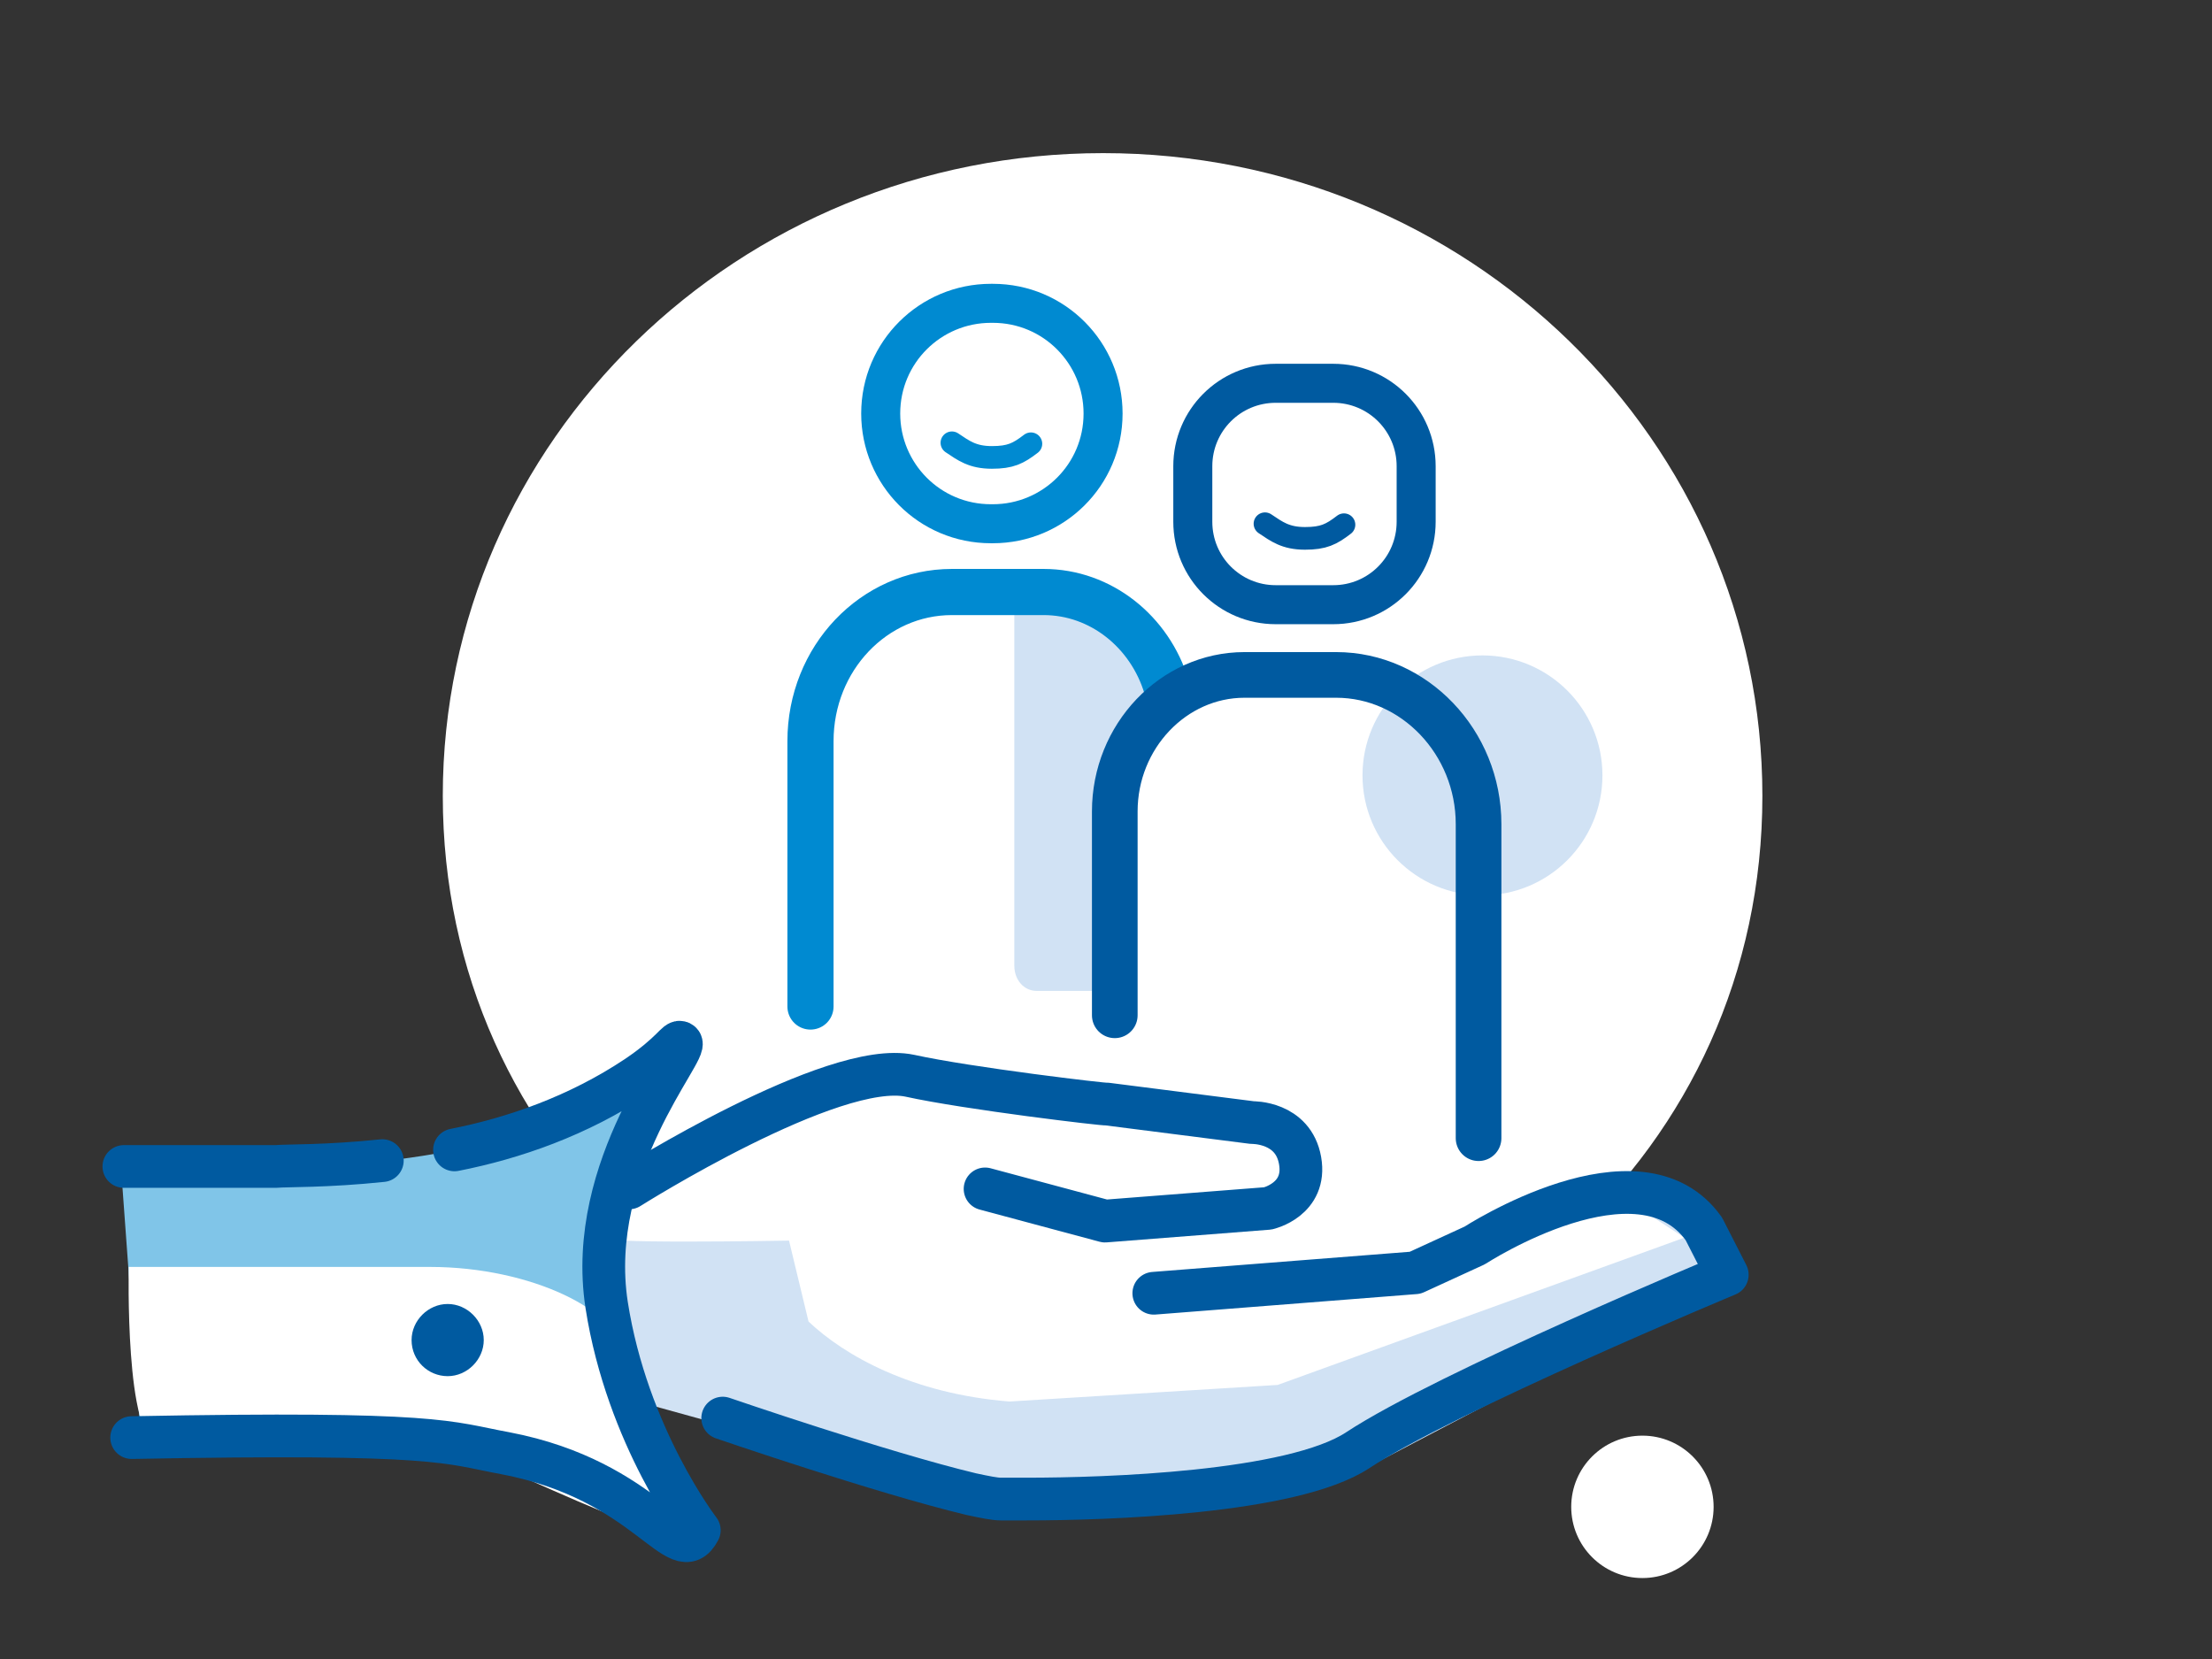 <?xml version="1.0" encoding="utf-8"?>
<!-- Generator: Adobe Illustrator 25.3.0, SVG Export Plug-In . SVG Version: 6.00 Build 0)  -->
<svg version="1.1" xmlns="http://www.w3.org/2000/svg" xmlns:xlink="http://www.w3.org/1999/xlink" x="0px" y="0px"
	 viewBox="0 0 226.8 170.1" style="enable-background:new 0 0 226.8 170.1;" xml:space="preserve">
<rect x="0" y="0" width="226.8" height="170.1" fill="#333333" stroke="none"/>
<style type="text/css">
	.st0{fill:#DCEAF7;}
	.st1{fill:#F2F2C0;}
	.st2{clip-path:url(#SVGID_2_);fill:#DCEAF7;}
	.st3{fill:#FFFFFF;}
	.st4{fill:#B7D8F0;stroke:#B7D8F0;stroke-width:4.429;}
	.st5{fill:#FFFFFF;stroke:#005AA0;stroke-width:4.429;}
	.st6{clip-path:url(#SVGID_4_);fill:#D1E2F4;}
	.st7{opacity:0.51;fill:#80C5E8;}
	.st8{clip-path:url(#SVGID_6_);fill:none;stroke:#005AA0;stroke-width:4.3;stroke-linecap:round;}
	.st9{fill:none;stroke:#005AA0;stroke-width:4.3;stroke-linecap:round;}
	.st10{clip-path:url(#SVGID_8_);fill:none;stroke:#005AA0;stroke-width:4.3;stroke-linecap:round;}
	.st11{clip-path:url(#SVGID_8_);fill:none;stroke:#008AD1;stroke-width:4.5;stroke-linecap:round;}
	.st12{fill:none;stroke:#008AD1;stroke-width:4.5;stroke-linecap:round;}
	.st13{fill:#DFD5E9;}
	.st14{clip-path:url(#SVGID_10_);fill:#DFD5E9;}
	.st15{clip-path:url(#SVGID_12_);fill:#FFFFFF;}
	.st16{clip-path:url(#SVGID_12_);fill:#BEABD3;}
	.st17{clip-path:url(#SVGID_14_);fill:#BEABD3;}
	.st18{clip-path:url(#SVGID_14_);fill:none;stroke:#BEABD3;stroke-width:0.807;}
	.st19{clip-path:url(#SVGID_16_);fill:none;stroke:#63257D;stroke-width:4;stroke-linejoin:round;}
	.st20{clip-path:url(#SVGID_16_);fill:#FFFFFF;}
	.st21{clip-path:url(#SVGID_18_);fill:#DFD5E9;}
	.st22{fill:none;stroke:#D8CCE4;stroke-width:12;stroke-linecap:round;stroke-linejoin:round;}
	.st23{clip-path:url(#SVGID_20_);fill:none;stroke:#D8CCE4;stroke-width:12;stroke-linecap:round;stroke-linejoin:round;}
	.st24{fill:none;stroke:#63257D;stroke-width:4.275;stroke-linecap:round;}
	.st25{clip-path:url(#SVGID_22_);fill:none;stroke:#63257D;stroke-width:4.5;stroke-linecap:round;stroke-linejoin:round;}
	.st26{clip-path:url(#SVGID_24_);fill:#63257D;}
	.st27{fill:none;stroke:#63257D;stroke-width:4;}
	.st28{fill:none;stroke:#63257D;stroke-width:4.5;stroke-linecap:round;stroke-linejoin:round;}
	.st29{clip-path:url(#SVGID_26_);fill:none;stroke:#63257D;stroke-width:4.252;stroke-linecap:round;}
	.st30{clip-path:url(#SVGID_26_);fill:none;stroke:#63257D;stroke-width:4;stroke-linecap:round;stroke-linejoin:round;}
	.st31{fill:none;stroke:#63257D;stroke-width:4.5;}
	.st32{clip-path:url(#SVGID_28_);fill:none;stroke:#63257D;stroke-width:4.5;}
	.st33{clip-path:url(#SVGID_28_);fill:none;stroke:#63257D;stroke-width:4;stroke-linecap:round;stroke-linejoin:round;}
	.st34{fill:none;stroke:#63257D;stroke-width:4;stroke-linecap:round;stroke-linejoin:round;}
	.st35{clip-path:url(#SVGID_30_);fill:none;stroke:#63257D;stroke-width:4.5;stroke-linecap:round;stroke-linejoin:round;}
	.st36{clip-path:url(#SVGID_32_);fill:#DFD5E9;}
	.st37{clip-path:url(#SVGID_34_);fill:#FFFFFF;}
	.st38{clip-path:url(#SVGID_34_);fill:none;stroke:#D2C4E0;stroke-width:14;stroke-linecap:round;stroke-linejoin:round;}
	.st39{clip-path:url(#SVGID_36_);fill:#DFD5E9;}
	.st40{clip-path:url(#SVGID_38_);fill:none;stroke:#63257D;stroke-width:4.5;stroke-linecap:round;stroke-linejoin:round;}
	.st41{fill:none;stroke:#63257D;stroke-width:4.38;stroke-linecap:round;stroke-linejoin:round;}
	.st42{fill:none;stroke:#63257D;stroke-width:4.271;stroke-linecap:round;stroke-linejoin:round;}
	.st43{fill:#63257D;}
	.st44{fill:none;stroke:#64227D;stroke-width:4.5;stroke-linecap:round;}
	.st45{clip-path:url(#SVGID_42_);fill:#BEABD3;}
	.st46{clip-path:url(#SVGID_44_);fill:#DFD5E9;}
	.st47{clip-path:url(#SVGID_46_);fill:none;stroke:#63257D;stroke-width:4.5;stroke-linecap:round;}
	.st48{fill:none;stroke:#63257D;stroke-width:3.301;stroke-linecap:round;}
	.st49{fill:none;stroke:#63257D;stroke-width:4;stroke-linecap:round;}
	.st50{fill:none;stroke:#63257D;stroke-width:4.5;stroke-linecap:round;}
	.st51{clip-path:url(#SVGID_48_);fill:none;stroke:#63257D;stroke-width:4;stroke-linecap:round;}
	.st52{clip-path:url(#SVGID_48_);fill:#D8CCE4;}
	.st53{clip-path:url(#SVGID_50_);fill:#FFFFFF;}
	.st54{clip-path:url(#SVGID_52_);fill:none;stroke:#63257D;stroke-width:4;stroke-linecap:round;}
	.st55{clip-path:url(#SVGID_52_);fill:#63257D;}
	.st56{clip-path:url(#SVGID_52_);fill:#FFFFFF;}
	.st57{clip-path:url(#SVGID_52_);fill:none;stroke:#63257D;stroke-width:4;}
	.st58{fill:none;stroke:#64217D;stroke-width:4.5;}
	.st59{fill:#BEABD3;}
	.st60{fill:none;stroke:#64217D;stroke-width:4.5;stroke-linecap:round;}
	.st61{clip-path:url(#SVGID_56_);fill:#FFFFFF;}
	.st62{fill:none;stroke:#64217D;stroke-width:4.192;stroke-linecap:round;}
	.st63{clip-path:url(#SVGID_58_);fill:#BFABD3;}
	.st64{clip-path:url(#SVGID_58_);fill:#D8CDE5;}
	.st65{clip-path:url(#SVGID_60_);fill:#FFFFFF;}
	.st66{clip-path:url(#SVGID_62_);fill:none;stroke:#64217D;stroke-width:4.085;stroke-linecap:round;}
	.st67{clip-path:url(#SVGID_64_);fill:#FFFFFF;}
	.st68{clip-path:url(#SVGID_66_);fill:none;stroke:#64217D;stroke-width:4.085;stroke-linecap:round;}
	.st69{fill:none;stroke:#64217D;stroke-width:4.085;stroke-linecap:round;stroke-linejoin:round;}
	.st70{fill:#64217D;}
	.st71{fill:none;stroke:#64217D;stroke-width:3.8;stroke-linecap:round;}
	.st72{fill:#64227D;}
	.st73{fill:none;stroke:#64217D;stroke-width:3.523;stroke-linecap:round;}
	.st74{fill:none;stroke:#64227D;stroke-width:4.275;stroke-linecap:round;stroke-linejoin:round;}
	.st75{fill:none;stroke:#64227D;stroke-width:4.145;stroke-linecap:round;stroke-linejoin:round;}
	.st76{fill:none;stroke:#64227D;stroke-width:4.275;stroke-linecap:round;}
	.st77{fill:none;stroke:#64217D;stroke-width:4.365;stroke-linecap:round;}
	.st78{fill:none;stroke:#D8CDE5;stroke-width:14.55;}
	.st79{clip-path:url(#SVGID_68_);fill:#BFABD3;}
	.st80{clip-path:url(#SVGID_68_);fill:#FFFFFF;}
	.st81{clip-path:url(#SVGID_68_);fill:none;stroke:#BFABD3;stroke-width:14.55;}
	.st82{fill:none;stroke:#64217D;stroke-width:4.171;stroke-linecap:round;stroke-linejoin:round;}
	.st83{clip-path:url(#SVGID_70_);fill:#BFABD3;}
	.st84{clip-path:url(#SVGID_70_);fill:none;stroke:#BFABD3;stroke-width:4.365;stroke-linecap:round;stroke-linejoin:round;}
	.st85{fill:none;stroke:#64217D;stroke-width:4.5;stroke-linecap:round;stroke-dasharray:10.207,10.207;}
	.st86{fill:none;stroke:#005AA0;stroke-width:3.898;stroke-linecap:round;stroke-linejoin:round;}
	.st87{fill:none;stroke:#64217D;stroke-width:4.5;stroke-linecap:round;stroke-linejoin:round;}
	.st88{fill:none;stroke:#005AA0;stroke-width:3.712;stroke-linecap:round;stroke-linejoin:round;}
	.st89{clip-path:url(#SVGID_72_);fill:#BFABD3;}
	.st90{clip-path:url(#SVGID_72_);fill:none;stroke:#BFABD3;stroke-width:5.5;stroke-linecap:round;stroke-linejoin:round;}
	.st91{fill:none;stroke:#64217D;stroke-width:5;stroke-linecap:round;}
	.st92{fill:none;stroke:#63257D;stroke-width:4.071;stroke-linecap:round;stroke-linejoin:round;}
	.st93{fill:none;stroke:#005AA0;stroke-width:3.559;stroke-linecap:round;stroke-linejoin:round;}
	.st94{clip-path:url(#SVGID_76_);fill:#DFD5E9;}
	.st95{clip-path:url(#SVGID_78_);fill:#FFFFFF;}
	.st96{clip-path:url(#SVGID_78_);fill:none;stroke:#D2C4E0;stroke-width:14;stroke-linecap:round;stroke-linejoin:round;}
	.st97{clip-path:url(#SVGID_80_);fill:#DFD5E9;}
	.st98{clip-path:url(#SVGID_82_);fill:#DFD5E9;}
	.st99{clip-path:url(#SVGID_84_);fill:none;stroke:#63257D;stroke-width:4.5;stroke-linecap:round;stroke-linejoin:round;}
	.st100{clip-path:url(#SVGID_86_);fill:#FFFFFF;}
	.st101{clip-path:url(#SVGID_86_);fill:#DFD5E9;}
	.st102{clip-path:url(#SVGID_86_);fill:#BEABD3;}
	.st103{clip-path:url(#SVGID_86_);fill:none;stroke:#63257D;stroke-width:4.38;stroke-linecap:round;stroke-linejoin:round;}
	.st104{fill:none;stroke:#FFFFFF;stroke-width:14.598;stroke-linecap:round;}
	.st105{fill:none;stroke:#63257D;stroke-width:4.38;stroke-linecap:round;}
	.st106{clip-path:url(#SVGID_88_);fill:none;stroke:#63257D;stroke-width:4.38;stroke-linecap:round;stroke-linejoin:round;}
	.st107{clip-path:url(#SVGID_88_);fill:none;stroke:#63257D;stroke-width:4.38;stroke-linecap:round;}
	.st108{clip-path:url(#SVGID_88_);fill:#FFFFFF;}
	.st109{clip-path:url(#SVGID_88_);fill:#63257D;}
	.st110{clip-path:url(#SVGID_90_);fill:#BEABD3;}
	.st111{clip-path:url(#SVGID_92_);fill:#DFD5E9;}
	.st112{clip-path:url(#SVGID_94_);fill:#FFFFFF;}
	.st113{clip-path:url(#SVGID_94_);fill:none;stroke:#63257D;stroke-width:4;}
	.st114{clip-path:url(#SVGID_94_);fill:#D8CCE4;}
	.st115{clip-path:url(#SVGID_96_);fill:#FFFFFF;}
	.st116{clip-path:url(#SVGID_98_);fill:none;stroke:#63257D;stroke-width:4;stroke-linecap:round;}
	.st117{clip-path:url(#SVGID_98_);fill:#FFFFFF;}
	.st118{clip-path:url(#SVGID_98_);fill:none;stroke:#63257D;stroke-width:4;}
	.st119{clip-path:url(#SVGID_98_);fill:none;stroke:#63257D;stroke-width:4.5;stroke-linecap:round;}
	.st120{clip-path:url(#SVGID_100_);fill:none;stroke:#63257D;stroke-width:4;stroke-linecap:round;}
	.st121{clip-path:url(#SVGID_100_);fill:#D8CCE4;}
	.st122{clip-path:url(#SVGID_102_);fill:#FFFFFF;}
	.st123{clip-path:url(#SVGID_104_);fill:none;stroke:#63257D;stroke-width:4;stroke-linecap:round;}
	.st124{clip-path:url(#SVGID_104_);fill:#63257D;}
	.st125{clip-path:url(#SVGID_104_);fill:#FFFFFF;}
	.st126{clip-path:url(#SVGID_104_);fill:none;stroke:#63257D;stroke-width:4;}
	.st127{clip-path:url(#SVGID_106_);fill:#FFFFFF;}
	.st128{clip-path:url(#SVGID_106_);fill:#BEABD3;}
	.st129{clip-path:url(#SVGID_108_);fill:#BEABD3;}
	.st130{clip-path:url(#SVGID_108_);fill:none;stroke:#BEABD3;stroke-width:0.807;}
	.st131{clip-path:url(#SVGID_110_);fill:none;stroke:#63257D;stroke-width:4;stroke-linejoin:round;}
	.st132{clip-path:url(#SVGID_110_);fill:#FFFFFF;}
	.st133{clip-path:url(#SVGID_112_);fill:#DFD5E9;}
	.st134{clip-path:url(#SVGID_114_);fill:none;stroke:#D8CCE4;stroke-width:12;stroke-linecap:round;stroke-linejoin:round;}
	.st135{clip-path:url(#SVGID_116_);fill:none;stroke:#63257D;stroke-width:4.5;stroke-linecap:round;stroke-linejoin:round;}
	.st136{clip-path:url(#SVGID_118_);fill:#63257D;}
	.st137{clip-path:url(#SVGID_120_);fill:none;stroke:#63257D;stroke-width:4.252;stroke-linecap:round;}
	.st138{clip-path:url(#SVGID_120_);fill:none;stroke:#63257D;stroke-width:4;stroke-linecap:round;stroke-linejoin:round;}
	.st139{clip-path:url(#SVGID_122_);fill:none;stroke:#63257D;stroke-width:4.5;}
	.st140{clip-path:url(#SVGID_122_);fill:none;stroke:#63257D;stroke-width:4;stroke-linecap:round;stroke-linejoin:round;}
	.st141{clip-path:url(#SVGID_124_);fill:none;stroke:#63257D;stroke-width:4.5;stroke-linecap:round;stroke-linejoin:round;}
	.st142{clip-path:url(#SVGID_126_);fill:#FFFFFF;}
	.st143{clip-path:url(#SVGID_126_);fill:none;stroke:#D2C4E0;stroke-width:14;stroke-linecap:round;stroke-linejoin:round;}
	.st144{clip-path:url(#SVGID_128_);fill:#DFD5E9;}
	.st145{clip-path:url(#SVGID_130_);fill:none;stroke:#63257D;stroke-width:4.5;stroke-linecap:round;stroke-linejoin:round;}
	.st146{clip-path:url(#SVGID_132_);fill:#FFFFFF;}
	.st147{clip-path:url(#SVGID_134_);fill:#BEABD3;}
	.st148{clip-path:url(#SVGID_136_);fill:#DFD5E9;}
	.st149{clip-path:url(#SVGID_138_);fill:none;stroke:#63257D;stroke-width:4.5;stroke-linecap:round;}
	.st150{fill:none;stroke:#63257D;stroke-width:3.652;stroke-linecap:round;}
	.st151{clip-path:url(#SVGID_140_);fill:none;stroke:#63257D;stroke-width:4;stroke-linecap:round;}
	.st152{clip-path:url(#SVGID_140_);fill:#D8CCE4;}
	.st153{clip-path:url(#SVGID_142_);fill:#FFFFFF;}
	.st154{clip-path:url(#SVGID_144_);fill:none;stroke:#63257D;stroke-width:4;stroke-linecap:round;}
	.st155{clip-path:url(#SVGID_144_);fill:#63257D;}
	.st156{clip-path:url(#SVGID_144_);fill:#FFFFFF;}
	.st157{clip-path:url(#SVGID_144_);fill:none;stroke:#63257D;stroke-width:4;}
	.st158{clip-path:url(#SVGID_146_);fill:#DFD5E9;}
	.st159{clip-path:url(#SVGID_148_);fill:#FFFFFF;}
	.st160{clip-path:url(#SVGID_148_);fill:none;stroke:#D2C4E0;stroke-width:14;stroke-linecap:round;stroke-linejoin:round;}
	.st161{clip-path:url(#SVGID_150_);fill:#DFD5E9;}
	.st162{clip-path:url(#SVGID_152_);fill:none;stroke:#63257D;stroke-width:4.5;stroke-linecap:round;stroke-linejoin:round;}
	.st163{clip-path:url(#SVGID_156_);fill:#FFFFFF;}
	.st164{clip-path:url(#SVGID_158_);fill:#DFD5E9;}
	.st165{clip-path:url(#SVGID_160_);fill:none;stroke:#64217D;stroke-width:3.754;stroke-linecap:round;}
	.st166{clip-path:url(#SVGID_160_);fill:#FFFFFF;}
	.st167{clip-path:url(#SVGID_162_);fill:#DFD5E9;}
	.st168{clip-path:url(#SVGID_164_);fill:none;stroke:#64217D;stroke-width:3.754;}
	.st169{clip-path:url(#SVGID_164_);fill:#FFFFFF;}
	.st170{clip-path:url(#SVGID_166_);fill:#DFD5E9;}
	.st171{clip-path:url(#SVGID_168_);fill:none;stroke:#64217D;stroke-width:3.755;stroke-linecap:round;}
	.st172{clip-path:url(#SVGID_168_);fill:#FFFFFF;}
	.st173{clip-path:url(#SVGID_170_);fill:#DFD5E9;}
	.st174{clip-path:url(#SVGID_172_);fill:none;stroke:#64217D;stroke-width:3.755;stroke-linecap:round;}
	.st175{clip-path:url(#SVGID_172_);fill:#FFFFFF;}
	.st176{clip-path:url(#SVGID_172_);fill:#DFD5E9;stroke:#64217D;stroke-width:3.754;}
	.st177{clip-path:url(#SVGID_174_);fill:#DFD5E9;}
	.st178{clip-path:url(#SVGID_176_);fill:none;stroke:#64217D;stroke-width:3.754;}
	.st179{clip-path:url(#SVGID_176_);fill:none;stroke:#64217D;stroke-width:2.753;stroke-linecap:round;}
	.st180{fill:none;stroke:#64217D;stroke-width:2.753;stroke-linecap:round;}
	.st181{fill:none;stroke:#64217D;stroke-width:4.13;stroke-linecap:round;}
	.st182{clip-path:url(#SVGID_178_);fill:#64217D;}
	.st183{clip-path:url(#SVGID_182_);fill:#64217D;}
	.st184{clip-path:url(#SVGID_184_);fill:#BEABD3;}
	.st185{clip-path:url(#SVGID_186_);fill:#DFD5E9;}
	.st186{clip-path:url(#SVGID_188_);fill:none;stroke:#63257D;stroke-width:4.5;stroke-linecap:round;}
	.st187{clip-path:url(#SVGID_190_);fill:none;stroke:#63257D;stroke-width:4;stroke-linecap:round;}
	.st188{clip-path:url(#SVGID_190_);fill:#D8CCE4;}
	.st189{clip-path:url(#SVGID_192_);fill:#FFFFFF;}
	.st190{clip-path:url(#SVGID_194_);fill:none;stroke:#63257D;stroke-width:4;stroke-linecap:round;}
	.st191{clip-path:url(#SVGID_194_);fill:#63257D;}
	.st192{clip-path:url(#SVGID_194_);fill:#FFFFFF;}
	.st193{clip-path:url(#SVGID_194_);fill:none;stroke:#63257D;stroke-width:4;}
	.st194{clip-path:url(#SVGID_198_);fill:#FFFFFF;}
	.st195{clip-path:url(#SVGID_200_);fill:#BFABD3;}
	.st196{clip-path:url(#SVGID_200_);fill:#D8CDE5;}
	.st197{clip-path:url(#SVGID_202_);fill:#FFFFFF;}
	.st198{clip-path:url(#SVGID_204_);fill:none;stroke:#64217D;stroke-width:4.3;stroke-linecap:round;}
	.st199{clip-path:url(#SVGID_204_);fill:#BFABD3;}
	.st200{clip-path:url(#SVGID_206_);fill:#BFABD3;}
	.st201{clip-path:url(#SVGID_206_);fill:#DFD5E9;}
	.st202{fill:#A27AB1;}
	.st203{clip-path:url(#SVGID_208_);fill:none;stroke:#A27AB1;stroke-width:4.3;stroke-linecap:round;}
	.st204{fill:none;stroke:#64217D;stroke-width:4;stroke-linecap:round;}
	.st205{fill:none;stroke:#64217D;stroke-width:4.3;stroke-linecap:round;}
	.st206{fill:none;stroke:#64217D;stroke-width:4.147;stroke-linecap:round;}
	.st207{clip-path:url(#SVGID_210_);fill:none;stroke:#64217D;stroke-width:4.147;stroke-linecap:round;}
	.st208{clip-path:url(#SVGID_210_);fill:none;stroke:#64217D;stroke-width:4.3;stroke-linecap:round;}
	.st209{clip-path:url(#SVGID_212_);fill:#FFFFFF;}
	.st210{clip-path:url(#SVGID_214_);fill:none;stroke:#64217D;stroke-width:4.3;stroke-linecap:round;}
	.st211{clip-path:url(#SVGID_214_);fill:#FFFFFF;}
	.st212{clip-path:url(#SVGID_214_);fill:#64217D;}
	.st213{clip-path:url(#SVGID_216_);fill:#BFABD3;}
	.st214{clip-path:url(#SVGID_216_);fill:#D8CDE5;}
	.st215{clip-path:url(#SVGID_218_);fill:#FFFFFF;}
	.st216{clip-path:url(#SVGID_220_);fill:none;stroke:#64217D;stroke-width:4.3;stroke-linecap:round;}
	.st217{clip-path:url(#SVGID_222_);fill:#FFFFFF;}
	.st218{clip-path:url(#SVGID_224_);fill:none;stroke:#64217D;stroke-width:4.3;stroke-linecap:round;}
	.st219{fill:none;stroke:#64217D;stroke-width:4.3;stroke-linecap:round;stroke-linejoin:round;}
	.st220{fill:none;stroke:#64217D;stroke-width:3.709;stroke-linecap:round;}
	.st221{fill:none;stroke:#64227D;stroke-width:4.5;stroke-linecap:round;stroke-linejoin:round;}
	.st222{fill:none;stroke:#64227D;stroke-width:4.363;stroke-linecap:round;stroke-linejoin:round;}
	.st223{clip-path:url(#SVGID_226_);fill:#FFFFFF;}
	.st224{clip-path:url(#SVGID_226_);fill:none;stroke:#D8CDE5;stroke-width:14.55;}
	.st225{clip-path:url(#SVGID_228_);fill:#BFABD3;}
	.st226{clip-path:url(#SVGID_228_);fill:#FFFFFF;}
	.st227{clip-path:url(#SVGID_228_);fill:none;stroke:#BFABD3;stroke-width:14.55;}
	.st228{clip-path:url(#SVGID_230_);fill:none;stroke:#64217D;stroke-width:4.171;stroke-linecap:round;stroke-linejoin:round;}
	.st229{clip-path:url(#SVGID_230_);fill:#FFFFFF;}
	.st230{clip-path:url(#SVGID_232_);fill:#BFABD3;}
	.st231{clip-path:url(#SVGID_232_);fill:none;stroke:#BFABD3;stroke-width:4.365;stroke-linecap:round;stroke-linejoin:round;}
	.st232{clip-path:url(#SVGID_234_);fill:none;stroke:#64217D;stroke-width:4.5;stroke-linecap:round;}
	
		.st233{clip-path:url(#SVGID_234_);fill:none;stroke:#64217D;stroke-width:4.5;stroke-linecap:round;stroke-dasharray:10.207,10.207;}
	.st234{clip-path:url(#SVGID_236_);fill:#FFFFFF;}
	.st235{clip-path:url(#SVGID_236_);fill:none;stroke:#64217D;stroke-width:4.5;stroke-linecap:round;stroke-linejoin:round;}
	.st236{clip-path:url(#SVGID_236_);fill:#DFD5E9;}
	.st237{clip-path:url(#SVGID_238_);fill:#FFFFFF;}
	.st238{clip-path:url(#SVGID_240_);fill:none;stroke:#64217D;stroke-width:4.3;stroke-linecap:round;stroke-linejoin:round;}
	.st239{fill:none;stroke:#64217D;stroke-width:4.074;stroke-linecap:round;stroke-linejoin:round;}
	.st240{clip-path:url(#SVGID_242_);fill:none;stroke:#64217D;stroke-width:4.171;stroke-linecap:round;stroke-linejoin:round;}
	.st241{clip-path:url(#SVGID_242_);fill:#DFD5E9;}
	.st242{clip-path:url(#SVGID_244_);fill:#64217D;}
	.st243{clip-path:url(#SVGID_246_);fill:#DFD5E9;}
	.st244{clip-path:url(#SVGID_246_);}
	.st245{clip-path:url(#SVGID_248_);fill:#BFABD3;}
	.st246{clip-path:url(#SVGID_248_);fill:none;stroke:#BFABD3;stroke-width:5.5;stroke-linecap:round;stroke-linejoin:round;}
	.st247{clip-path:url(#SVGID_250_);fill:#BFABD3;}
	.st248{clip-path:url(#SVGID_250_);fill:#FFFFFF;}
	.st249{clip-path:url(#SVGID_250_);fill:none;stroke:#BFABD3;stroke-width:14.55;}
	.st250{clip-path:url(#SVGID_252_);fill:#BFABD3;}
	.st251{clip-path:url(#SVGID_252_);fill:none;stroke:#BFABD3;stroke-width:4.365;stroke-linecap:round;stroke-linejoin:round;}
	.st252{clip-path:url(#SVGID_254_);fill:#BFABD3;}
	.st253{clip-path:url(#SVGID_254_);fill:none;stroke:#BFABD3;stroke-width:5.5;stroke-linecap:round;stroke-linejoin:round;}
	.st254{clip-path:url(#SVGID_258_);fill:#DFD5E9;stroke:#64227D;stroke-width:2.877;stroke-miterlimit:10;}
	.st255{clip-path:url(#SVGID_260_);fill:#DFD5E9;stroke:#64227D;stroke-width:2.877;stroke-miterlimit:10;}
	.st256{fill:#DFD5E9;stroke:#64227D;stroke-width:2.877;stroke-miterlimit:10;}
	.st257{fill:none;}
	.st258{fill:none;stroke:#64217D;stroke-width:4.185;stroke-linecap:round;}
	.st259{fill:none;stroke:#D8CDE5;stroke-width:13.416;}
	.st260{fill:none;stroke:#64217D;stroke-width:3.285;stroke-linecap:round;stroke-linejoin:round;}
	.st261{clip-path:url(#SVGID_262_);fill:#BFABD3;}
	.st262{clip-path:url(#SVGID_262_);fill:#FFFFFF;}
	.st263{clip-path:url(#SVGID_262_);fill:none;stroke:#BFABD3;stroke-width:13.416;}
	.st264{fill:none;stroke:#64217D;stroke-width:3.846;stroke-linecap:round;stroke-linejoin:round;}
	.st265{clip-path:url(#SVGID_264_);fill:#BFABD3;}
	.st266{clip-path:url(#SVGID_264_);fill:none;stroke:#BFABD3;stroke-width:4.025;stroke-linecap:round;stroke-linejoin:round;}
	.st267{fill:none;stroke:#64217D;stroke-width:4.149;stroke-linecap:round;}
	.st268{fill:none;stroke:#005AA0;stroke-width:3.594;stroke-linecap:round;stroke-linejoin:round;}
	.st269{fill:none;stroke:#64217D;stroke-width:4.149;stroke-linecap:round;stroke-linejoin:round;}
	.st270{fill:none;stroke:#005AA0;stroke-width:3.423;stroke-linecap:round;stroke-linejoin:round;}
	.st271{clip-path:url(#SVGID_266_);fill:#BFABD3;}
	.st272{clip-path:url(#SVGID_266_);fill:none;stroke:#BFABD3;stroke-width:5.071;stroke-linecap:round;stroke-linejoin:round;}
	.st273{fill:none;stroke:#64217D;stroke-width:4.025;stroke-linecap:round;}
	.st274{fill:none;stroke:#64217D;stroke-width:4.61;stroke-linecap:round;}
	.st275{fill:none;stroke:#63257D;stroke-width:3.938;stroke-linecap:round;stroke-linejoin:round;}
	.st276{fill:none;stroke:#63257D;stroke-width:3.753;stroke-linecap:round;stroke-linejoin:round;}
	.st277{fill:none;stroke:#63257D;stroke-width:4.149;stroke-linecap:round;stroke-linejoin:round;}
	.st278{fill:none;stroke:#005AA0;stroke-width:2.911;stroke-linecap:round;stroke-linejoin:round;}
	.st279{fill:none;stroke:#64217D;stroke-width:4.149;stroke-linecap:round;stroke-dasharray:9.412,9.412;}
	.st280{fill:none;stroke:#63257D;stroke-width:3.545;stroke-linecap:round;stroke-linejoin:round;}
	.st281{fill:none;stroke:#64217D;stroke-width:3.545;stroke-linecap:round;stroke-linejoin:round;}
	.st282{clip-path:url(#SVGID_270_);fill:#BFABD3;}
	.st283{clip-path:url(#SVGID_270_);fill:#005AA0;}
	.st284{clip-path:url(#SVGID_272_);fill:none;stroke:#005AA0;stroke-width:3.285;stroke-linecap:round;}
	.st285{clip-path:url(#SVGID_272_);fill:none;stroke:#008AD1;stroke-width:3.437;stroke-linecap:round;}
	.st286{clip-path:url(#SVGID_274_);fill:none;stroke:#005AA0;stroke-width:3.285;stroke-linecap:round;}
	.st287{fill:none;stroke:#005AA0;stroke-width:3.285;stroke-linecap:round;}
	.st288{clip-path:url(#SVGID_276_);fill:none;stroke:#005AA0;stroke-width:3.285;stroke-linecap:round;}
	.st289{clip-path:url(#SVGID_276_);fill:none;stroke:#008AD1;stroke-width:3.437;stroke-linecap:round;}
	.st290{fill:none;stroke:#008AD1;stroke-width:3.437;stroke-linecap:round;}
	.st291{clip-path:url(#SVGID_278_);fill:none;stroke:#005AA0;stroke-width:1.873;stroke-linecap:round;}
	.st292{clip-path:url(#SVGID_278_);fill:none;stroke:#008AD1;stroke-width:1.96;stroke-linecap:round;}
	.st293{clip-path:url(#SVGID_280_);fill:none;stroke:#005AA0;stroke-width:3.2;stroke-linecap:round;}
	.st294{clip-path:url(#SVGID_280_);fill:none;stroke:#005AA0;stroke-width:1.873;stroke-linecap:round;}
	.st295{fill:none;stroke:#005AA0;stroke-width:1.873;stroke-linecap:round;}
	.st296{clip-path:url(#SVGID_282_);fill:none;stroke:#005AA0;stroke-width:3.2;stroke-linecap:round;}
	.st297{clip-path:url(#SVGID_282_);fill:none;stroke:#008AD1;stroke-width:1.96;stroke-linecap:round;}
	.st298{fill:none;stroke:#008AD1;stroke-width:1.96;stroke-linecap:round;}
	.st299{fill:none;stroke:#008AD1;stroke-width:3.285;stroke-linecap:round;}
	.st300{fill:none;stroke:#005AA0;stroke-width:2.928;stroke-linecap:round;}
	.st301{fill:none;stroke:#008AD1;stroke-width:2.928;stroke-linecap:round;}
	.st302{fill:none;stroke:#008AD1;stroke-width:3.005;stroke-linecap:round;}
	.st303{fill:none;stroke:#005AA0;stroke-width:3.005;stroke-linecap:round;}
	.st304{fill:#D1E2F4;}
	.st305{fill:none;stroke:#008AD1;stroke-width:2.897;stroke-linecap:round;}
	.st306{fill:none;stroke:#005AA0;stroke-width:2.897;stroke-linecap:round;}
	.st307{fill:#005AA0;}
	.st308{fill:none;stroke:#005AA0;stroke-width:3.408;stroke-linecap:round;}
	.st309{fill:none;stroke:#005AA0;stroke-width:8;}
	.st310{fill:none;stroke:#005AA0;stroke-width:8.292;stroke-linecap:round;}
	.st311{fill:none;stroke:#B7D8F0;stroke-width:8;}
	.st312{fill:none;stroke:#B7D8F0;stroke-width:8;stroke-linecap:round;}
	.st313{fill:none;stroke:#005AA0;stroke-width:4.281;}
	.st314{fill:none;stroke:#005AA0;stroke-width:4.281;stroke-linecap:round;}
	.st315{fill:none;stroke:#008AD1;stroke-width:4.4;stroke-linecap:round;}
	.st316{fill:none;stroke:#005AA0;stroke-width:4.4;stroke-linecap:round;}
	.st317{fill:none;stroke:#008AD1;stroke-width:3.925;stroke-linecap:round;}
	.st318{fill:#FFFFFF;stroke:#005AA0;stroke-width:3.614;stroke-linecap:round;}
	.st319{fill:#FFFFFF;stroke:#005AA0;stroke-width:4.281;stroke-linecap:round;}
	.st320{fill:none;stroke:#005AA0;stroke-width:3;stroke-linecap:round;}
	.st321{fill:#005AA0;stroke:#005AA0;stroke-width:4.13;stroke-linecap:round;}
	.st322{fill:#80C5E8;}
	.st323{fill:#B7D8F0;stroke:#B7D8F0;stroke-width:3.658;}
	.st324{fill:#FFFFFF;stroke:#005AA0;stroke-width:4.2;}
	.st325{fill:#B7D8F0;}
	.st326{clip-path:url(#SVGID_284_);}
	.st327{fill:#FFFFFF;stroke:#005AA0;stroke-width:2.333;stroke-linecap:round;}
	.st328{fill:#FFFFFF;stroke:#005AA0;stroke-width:2.763;stroke-linecap:round;}
	.st329{fill:#80C5E8;stroke:#005AA0;stroke-width:1.936;stroke-linecap:round;}
	.st330{fill:#80C5E8;stroke:#005AA0;stroke-width:2.666;stroke-linecap:round;}
	.st331{fill:#80C5E8;stroke:#005AA0;stroke-width:4.429;}
	.st332{clip-path:url(#SVGID_286_);fill:#D1E2F4;}
	.st333{clip-path:url(#SVGID_288_);}
	.st334{fill:none;stroke:#005AA0;stroke-width:4.429;}
	.st335{clip-path:url(#SVGID_290_);fill:#D1E2F4;}
	.st336{fill:none;stroke:#008AD1;stroke-width:4.243;stroke-linecap:round;}
	.st337{clip-path:url(#SVGID_292_);fill:#80C5E8;}
	.st338{clip-path:url(#SVGID_294_);fill:#008AD1;}
	.st339{clip-path:url(#SVGID_296_);fill:#FFFFFF;}
	.st340{fill:#008AD1;}
	.st341{fill:none;stroke:#008AD1;stroke-width:2.06;stroke-linecap:round;stroke-linejoin:round;}
	.st342{clip-path:url(#SVGID_298_);fill:none;stroke:#005AA0;stroke-width:4.456;stroke-linecap:round;stroke-linejoin:round;}
	.st343{clip-path:url(#SVGID_298_);fill:none;stroke:#FFFFFF;stroke-width:14.853;stroke-linecap:round;}
	.st344{fill:none;stroke:#005AA0;stroke-width:4.38;stroke-linecap:round;}
	.st345{clip-path:url(#SVGID_300_);fill:none;stroke:#005AA0;stroke-width:4.38;stroke-linecap:round;}
	.st346{fill:none;stroke:#FFFFFF;stroke-width:14.42;stroke-linecap:round;}
	.st347{fill:none;stroke:#008AD1;stroke-width:4.38;stroke-linecap:round;}
	.st348{fill:#80C5E8;stroke:#80C5E8;stroke-width:4.429;stroke-linecap:round;stroke-linejoin:round;}
	.st349{fill:#FFFFFF;stroke:#005AA0;stroke-width:4.429;stroke-linecap:round;}
	.st350{clip-path:url(#SVGID_302_);fill:#D1E2F4;}
	.st351{fill:#FFFFFF;stroke:#005AA0;stroke-width:4.2;stroke-linecap:round;}
	.st352{clip-path:url(#SVGID_304_);}
	.st353{clip-path:url(#SVGID_306_);fill:#D1E2F4;}
	.st354{clip-path:url(#SVGID_308_);fill:#FFFFFF;}
	.st355{clip-path:url(#SVGID_308_);fill:none;stroke:#80C5E8;stroke-width:17.16;stroke-linejoin:round;}
	.st356{clip-path:url(#SVGID_308_);fill:none;stroke:#005AA0;stroke-width:4.542;stroke-linecap:round;stroke-linejoin:round;}
	.st357{clip-path:url(#SVGID_310_);fill:#80C5E8;}
	.st358{clip-path:url(#SVGID_312_);fill:none;stroke:#005AA0;stroke-width:4.542;stroke-linecap:round;stroke-linejoin:round;}
	.st359{clip-path:url(#SVGID_312_);fill:#FFFFFF;}
	.st360{clip-path:url(#SVGID_314_);fill:#80C5E8;}
	.st361{clip-path:url(#SVGID_316_);fill:none;stroke:#005AA0;stroke-width:4.542;stroke-linecap:round;stroke-linejoin:round;}
	.st362{clip-path:url(#SVGID_318_);fill:#80C5E8;}
	.st363{clip-path:url(#SVGID_320_);fill:none;stroke:#008AD1;stroke-width:4.542;stroke-linecap:round;stroke-linejoin:round;}
	.st364{fill:none;stroke:#005AA0;stroke-width:3.863;stroke-linecap:round;stroke-linejoin:round;}
	.st365{clip-path:url(#SVGID_322_);fill:#FFFFFF;}
	.st366{clip-path:url(#SVGID_322_);fill:none;stroke:#005AA0;stroke-width:4.542;stroke-linecap:round;stroke-linejoin:round;}
	.st367{fill:none;stroke:#005AA0;stroke-width:4.292;stroke-linecap:round;}
	.st368{clip-path:url(#SVGID_326_);fill:none;stroke:#005AA0;stroke-width:4.292;stroke-linecap:round;}
	.st369{clip-path:url(#SVGID_328_);fill:#FFFFFF;}
	.st370{clip-path:url(#SVGID_328_);fill:none;stroke:#005AA0;stroke-width:4.542;stroke-linecap:round;stroke-linejoin:round;}
	.st371{fill:none;stroke:#005AA0;stroke-width:4.071;stroke-linecap:round;stroke-linejoin:round;}
	.st372{fill:none;stroke:#005AA0;stroke-width:4.5;stroke-linecap:round;stroke-linejoin:round;}
	.st373{clip-path:url(#SVGID_338_);fill:#80C5E8;}
	.st374{fill:none;stroke:#005AA0;stroke-width:4.38;stroke-linecap:round;stroke-linejoin:round;}
	.st375{fill:#FFFFFF;stroke:#008AD1;stroke-width:4;stroke-linecap:round;}
	.st376{fill:none;stroke:#008AD1;stroke-width:2.323;stroke-linecap:round;}
	.st377{fill:none;stroke:#008AD1;stroke-width:4.732;stroke-linecap:round;}
	.st378{fill:#FFFFFF;stroke:#005AA0;stroke-width:4;stroke-linecap:round;}
	.st379{fill:none;stroke:#005AA0;stroke-width:2.323;stroke-linecap:round;}
	.st380{fill:none;stroke:#005AA0;stroke-width:4.681;stroke-linecap:round;}
	.st381{clip-path:url(#SVGID_340_);fill:#80C5E8;}
	.st382{clip-path:url(#SVGID_342_);fill:none;stroke:#005AA0;stroke-width:4.3;stroke-linecap:round;}
	.st383{clip-path:url(#SVGID_344_);fill:none;stroke:#005AA0;stroke-width:4.3;stroke-linecap:round;}
	.st384{clip-path:url(#SVGID_344_);fill:none;stroke:#008AD1;stroke-width:4.5;stroke-linecap:round;}
	.st385{clip-path:url(#SVGID_346_);fill:#80C5E8;}
	.st386{clip-path:url(#SVGID_346_);fill:none;stroke:#80C5E8;stroke-width:4;stroke-linecap:round;}
	.st387{clip-path:url(#SVGID_346_);fill:#FFFFFF;}
	.st388{clip-path:url(#SVGID_348_);fill:#D1E2F4;}
	.st389{clip-path:url(#SVGID_350_);fill:#D1E2F4;}
	.st390{clip-path:url(#SVGID_352_);fill:none;stroke:#005AA0;stroke-width:4.3;stroke-linecap:round;}
	.st391{clip-path:url(#SVGID_352_);fill:none;stroke:#008AD1;stroke-width:4.3;stroke-linecap:round;}
	.st392{clip-path:url(#SVGID_352_);fill:#FFFFFF;}
	.st393{clip-path:url(#SVGID_352_);fill:none;stroke:#008AD1;stroke-width:4.078;}
	.st394{clip-path:url(#SVGID_352_);fill:none;stroke:#008AD1;stroke-width:4.3;}
	.st395{clip-path:url(#SVGID_354_);fill:#D1E2F4;}
	.st396{clip-path:url(#SVGID_356_);fill:none;stroke:#FFFFFF;stroke-width:13.58;stroke-linecap:round;}
	.st397{clip-path:url(#SVGID_356_);fill:#80C5E8;}
	.st398{clip-path:url(#SVGID_356_);fill:none;stroke:#80C5E8;stroke-width:3.545;}
	.st399{clip-path:url(#SVGID_356_);fill:none;stroke:#008AD1;stroke-width:4.365;stroke-linecap:round;}
	.st400{clip-path:url(#SVGID_356_);fill:none;stroke:#005AA0;stroke-width:4.124;stroke-linecap:round;}
	.st401{fill:none;stroke:#005AA0;stroke-width:4.124;stroke-linecap:round;}
	.st402{fill:none;stroke:#008AD1;stroke-width:3.88;stroke-linecap:round;}
	.st403{clip-path:url(#SVGID_358_);fill:none;stroke:#005AA0;stroke-width:4.365;stroke-linecap:round;}
	.st404{clip-path:url(#SVGID_358_);fill:#DCEAF7;}
	.st405{clip-path:url(#SVGID_360_);fill:#FFFFFF;}
	.st406{clip-path:url(#SVGID_362_);fill:none;stroke:#005AA0;stroke-width:3.88;stroke-linecap:round;}
	.st407{clip-path:url(#SVGID_362_);fill:#D1E2F4;}
	.st408{clip-path:url(#SVGID_362_);fill:none;stroke:#005AA0;stroke-width:3.545;stroke-linecap:round;}
	.st409{clip-path:url(#SVGID_362_);fill:#FFFFFF;}
	.st410{clip-path:url(#SVGID_364_);fill:#D1E2F4;}
	.st411{clip-path:url(#SVGID_366_);fill:none;stroke:#005AA0;stroke-width:3.88;}
	.st412{clip-path:url(#SVGID_366_);fill:#008AD1;}
	
		.st413{clip-path:url(#SVGID_368_);fill:none;stroke:#005AA0;stroke-width:3.88;stroke-linecap:round;stroke-linejoin:round;stroke-dasharray:11.86,7.98;}
	.st414{clip-path:url(#SVGID_368_);fill:none;stroke:#005AA0;stroke-width:3.88;stroke-linecap:round;stroke-linejoin:round;}
	.st415{clip-path:url(#SVGID_368_);fill:none;stroke:#005AA0;stroke-width:3.764;stroke-linecap:round;}
	.st416{fill:none;stroke:#005AA0;stroke-width:4.365;stroke-linecap:round;}
	.st417{clip-path:url(#SVGID_370_);fill:none;stroke:#005AA0;stroke-width:4.365;stroke-linecap:round;}
	.st418{clip-path:url(#SVGID_372_);fill:#D1E2F4;}
	.st419{clip-path:url(#SVGID_374_);fill:none;stroke:#FFFFFF;stroke-width:13.58;stroke-linecap:round;}
	.st420{clip-path:url(#SVGID_374_);fill:#80C5E8;}
	.st421{clip-path:url(#SVGID_374_);fill:none;stroke:#80C5E8;stroke-width:3.545;}
	.st422{clip-path:url(#SVGID_374_);fill:none;stroke:#008AD1;stroke-width:4.365;stroke-linecap:round;}
	.st423{clip-path:url(#SVGID_374_);fill:none;stroke:#005AA0;stroke-width:4.124;stroke-linecap:round;}
	.st424{clip-path:url(#SVGID_376_);fill:none;stroke:#005AA0;stroke-width:4.365;stroke-linecap:round;}
	.st425{clip-path:url(#SVGID_376_);fill:#DCEAF7;}
	.st426{clip-path:url(#SVGID_378_);fill:#FFFFFF;}
	.st427{clip-path:url(#SVGID_380_);fill:none;stroke:#005AA0;stroke-width:3.88;stroke-linecap:round;}
	.st428{clip-path:url(#SVGID_380_);fill:#D1E2F4;}
	.st429{clip-path:url(#SVGID_380_);fill:none;stroke:#005AA0;stroke-width:3.545;stroke-linecap:round;}
	.st430{clip-path:url(#SVGID_380_);fill:#FFFFFF;}
	.st431{clip-path:url(#SVGID_382_);fill:#D1E2F4;}
	.st432{clip-path:url(#SVGID_384_);fill:none;stroke:#005AA0;stroke-width:3.88;}
	.st433{clip-path:url(#SVGID_384_);fill:#008AD1;}
	
		.st434{clip-path:url(#SVGID_386_);fill:none;stroke:#005AA0;stroke-width:3.88;stroke-linecap:round;stroke-linejoin:round;stroke-dasharray:11.86,7.98;}
	.st435{clip-path:url(#SVGID_386_);fill:none;stroke:#005AA0;stroke-width:3.88;stroke-linecap:round;stroke-linejoin:round;}
	.st436{clip-path:url(#SVGID_386_);fill:none;stroke:#005AA0;stroke-width:3.764;stroke-linecap:round;}
	.st437{clip-path:url(#SVGID_388_);fill:none;stroke:#005AA0;stroke-width:4.365;stroke-linecap:round;}
	.st438{clip-path:url(#SVGID_390_);fill:#FFFFFF;}
	.st439{clip-path:url(#SVGID_390_);fill:none;stroke:#008AD1;stroke-width:4.5;stroke-linecap:round;}
	.st440{clip-path:url(#SVGID_390_);fill:#80C5E8;}
	.st441{clip-path:url(#SVGID_390_);fill:#DCEAF7;}
	.st442{clip-path:url(#SVGID_390_);fill:none;stroke:#005AA0;stroke-width:4.38;stroke-linecap:round;stroke-linejoin:round;}
	.st443{clip-path:url(#SVGID_390_);fill:none;stroke:#005AA0;stroke-width:4.5;stroke-linecap:round;stroke-linejoin:round;}
	.st444{clip-path:url(#SVGID_390_);fill:none;stroke:#FFFFFF;stroke-width:14.598;stroke-linecap:round;}
	.st445{fill:none;stroke:#005AA0;stroke-width:4.38;stroke-linecap:round;}
	.st446{clip-path:url(#SVGID_392_);fill:none;stroke:#005AA0;stroke-width:4.38;stroke-linecap:round;stroke-linejoin:round;}
	.st447{clip-path:url(#SVGID_392_);fill:none;stroke:#005AA0;stroke-width:4.38;stroke-linecap:round;}
	.st448{clip-path:url(#SVGID_392_);fill:#FFFFFF;}
	.st449{clip-path:url(#SVGID_392_);fill:#005AA0;}
	.st450{clip-path:url(#SVGID_394_);fill:#80C5E8;}
	.st451{clip-path:url(#SVGID_396_);fill:#008AD1;}
	.st452{clip-path:url(#SVGID_398_);fill:#FFFFFF;}
	.st453{fill:none;stroke:#008AD1;stroke-width:2;stroke-linecap:round;stroke-linejoin:round;}
	.st454{clip-path:url(#SVGID_400_);fill:none;stroke:#005AA0;stroke-width:4.5;stroke-linecap:round;stroke-linejoin:round;}
	.st455{clip-path:url(#SVGID_400_);fill:none;stroke:#FFFFFF;stroke-width:14;stroke-linecap:round;}
	.st456{fill:none;stroke:#005AA0;stroke-width:4.252;stroke-linecap:round;}
	.st457{clip-path:url(#SVGID_402_);fill:none;stroke:#005AA0;stroke-width:4.252;stroke-linecap:round;}
	.st458{clip-path:url(#SVGID_404_);fill:none;stroke:#FFFFFF;stroke-width:14;stroke-linecap:round;}
	.st459{fill:none;stroke:#008AD1;stroke-width:4.252;stroke-linecap:round;}
	.st460{clip-path:url(#SVGID_406_);fill:none;stroke:#008AD1;stroke-width:4.252;stroke-linecap:round;}
	.st461{clip-path:url(#SVGID_408_);fill:#FFFFFF;}
	.st462{clip-path:url(#SVGID_408_);fill:none;stroke:#80C5E8;stroke-width:17;stroke-linejoin:round;}
	.st463{clip-path:url(#SVGID_408_);fill:none;stroke:#005AA0;stroke-width:4.5;stroke-linecap:round;stroke-linejoin:round;}
	.st464{clip-path:url(#SVGID_410_);fill:#80C5E8;}
	.st465{clip-path:url(#SVGID_412_);fill:none;stroke:#005AA0;stroke-width:4.5;stroke-linecap:round;stroke-linejoin:round;}
	.st466{clip-path:url(#SVGID_412_);fill:#FFFFFF;}
	.st467{clip-path:url(#SVGID_414_);fill:#80C5E8;}
	.st468{clip-path:url(#SVGID_416_);fill:none;stroke:#005AA0;stroke-width:4.5;stroke-linecap:round;stroke-linejoin:round;}
	.st469{clip-path:url(#SVGID_418_);fill:#80C5E8;}
	.st470{clip-path:url(#SVGID_420_);fill:none;stroke:#008AD1;stroke-width:4.5;stroke-linecap:round;stroke-linejoin:round;}
	.st471{fill:none;stroke:#005AA0;stroke-width:3.827;stroke-linecap:round;stroke-linejoin:round;}
	.st472{clip-path:url(#SVGID_422_);fill:#FFFFFF;}
	.st473{clip-path:url(#SVGID_422_);fill:none;stroke:#005AA0;stroke-width:4.5;stroke-linecap:round;stroke-linejoin:round;}
	.st474{clip-path:url(#SVGID_422_);fill:#D1E2F4;}
	.st475{clip-path:url(#SVGID_424_);fill:#FFFFFF;}
	.st476{clip-path:url(#SVGID_426_);fill:none;stroke:#005AA0;stroke-width:4.5;stroke-linecap:round;stroke-linejoin:round;}
	.st477{fill:none;stroke:#005AA0;stroke-width:4.252;stroke-linecap:round;stroke-linejoin:round;}
	.st478{clip-path:url(#SVGID_428_);fill:none;stroke:#005AA0;stroke-width:4.252;stroke-linecap:round;}
	.st479{clip-path:url(#SVGID_430_);fill:#FFFFFF;}
	.st480{clip-path:url(#SVGID_430_);fill:none;stroke:#005AA0;stroke-width:4.5;stroke-linecap:round;stroke-linejoin:round;}
	.st481{clip-path:url(#SVGID_430_);fill:#D1E2F4;}
	.st482{clip-path:url(#SVGID_432_);fill:#FFFFFF;}
	.st483{clip-path:url(#SVGID_434_);fill:none;stroke:#005AA0;stroke-width:4.5;stroke-linecap:round;stroke-linejoin:round;}
	.st484{clip-path:url(#SVGID_436_);fill:#D1E2F4;}
	.st485{clip-path:url(#SVGID_438_);}
	.st486{fill:none;stroke:#005AA0;stroke-width:1.936;stroke-linecap:round;}
	.st487{fill:#80C5E8;stroke:#005AA0;stroke-width:2;stroke-linecap:round;}
	.st488{fill:#005AA0;stroke:#005AA0;stroke-width:4.429;}
	.st489{clip-path:url(#SVGID_440_);fill:#D1E2F4;}
	.st490{clip-path:url(#SVGID_442_);fill:#80C5E8;}
	.st491{clip-path:url(#SVGID_444_);fill:#008AD1;}
	.st492{clip-path:url(#SVGID_446_);fill:#FFFFFF;}
	.st493{clip-path:url(#SVGID_448_);fill:none;stroke:#005AA0;stroke-width:4.456;stroke-linecap:round;stroke-linejoin:round;}
	.st494{clip-path:url(#SVGID_448_);fill:none;stroke:#FFFFFF;stroke-width:14.853;stroke-linecap:round;}
	.st495{clip-path:url(#SVGID_450_);fill:none;stroke:#005AA0;stroke-width:4.38;stroke-linecap:round;}
	.st496{clip-path:url(#SVGID_452_);fill:#D1E2F4;}
	.st497{clip-path:url(#SVGID_454_);}
	.st498{clip-path:url(#SVGID_456_);fill:#D1E2F4;}
	.st499{clip-path:url(#SVGID_458_);fill:#FFFFFF;}
	.st500{clip-path:url(#SVGID_458_);fill:none;stroke:#80C5E8;stroke-width:17.16;stroke-linejoin:round;}
	.st501{clip-path:url(#SVGID_458_);fill:none;stroke:#005AA0;stroke-width:4.542;stroke-linecap:round;stroke-linejoin:round;}
	.st502{clip-path:url(#SVGID_460_);fill:#80C5E8;}
	.st503{clip-path:url(#SVGID_462_);fill:none;stroke:#005AA0;stroke-width:4.542;stroke-linecap:round;stroke-linejoin:round;}
	.st504{clip-path:url(#SVGID_462_);fill:#FFFFFF;}
	.st505{clip-path:url(#SVGID_464_);fill:#80C5E8;}
	.st506{clip-path:url(#SVGID_466_);fill:none;stroke:#005AA0;stroke-width:4.542;stroke-linecap:round;stroke-linejoin:round;}
	.st507{clip-path:url(#SVGID_468_);fill:#80C5E8;}
	.st508{clip-path:url(#SVGID_470_);fill:none;stroke:#008AD1;stroke-width:4.542;stroke-linecap:round;stroke-linejoin:round;}
	.st509{clip-path:url(#SVGID_472_);fill:#FFFFFF;}
	.st510{clip-path:url(#SVGID_472_);fill:none;stroke:#005AA0;stroke-width:4.542;stroke-linecap:round;stroke-linejoin:round;}
	.st511{clip-path:url(#SVGID_476_);fill:none;stroke:#005AA0;stroke-width:4.292;stroke-linecap:round;}
	.st512{clip-path:url(#SVGID_478_);fill:#FFFFFF;}
	.st513{clip-path:url(#SVGID_478_);fill:none;stroke:#005AA0;stroke-width:4.542;stroke-linecap:round;stroke-linejoin:round;}
	.st514{clip-path:url(#SVGID_488_);fill:#FFFFFF;}
	.st515{clip-path:url(#SVGID_488_);fill:none;stroke:#008AD1;stroke-width:4.5;stroke-linecap:round;}
	.st516{clip-path:url(#SVGID_488_);fill:#DCEAF7;}
	.st517{clip-path:url(#SVGID_488_);fill:none;stroke:#005AA0;stroke-width:4.5;stroke-linecap:round;stroke-linejoin:round;}
	.st518{clip-path:url(#SVGID_488_);fill:none;stroke:#FFFFFF;stroke-width:14.598;stroke-linecap:round;}
	.st519{clip-path:url(#SVGID_492_);fill:#80C5E8;}
	.st520{clip-path:url(#SVGID_494_);fill:#80C5E8;}
	.st521{fill:none;stroke:#E20613;stroke-miterlimit:10;}
	.st522{clip-path:url(#SVGID_496_);fill:#DFD5E9;}
	.st523{clip-path:url(#SVGID_498_);fill:#FFFFFF;}
	.st524{clip-path:url(#SVGID_498_);fill:none;stroke:#D2C4E0;stroke-width:14;stroke-linecap:round;stroke-linejoin:round;}
	.st525{clip-path:url(#SVGID_500_);fill:#DFD5E9;}
	.st526{clip-path:url(#SVGID_502_);fill:none;stroke:#63257D;stroke-width:4.5;stroke-linecap:round;stroke-linejoin:round;}
	.st527{clip-path:url(#SVGID_506_);fill:#BEABD3;}
	.st528{clip-path:url(#SVGID_508_);fill:#DFD5E9;}
	.st529{clip-path:url(#SVGID_510_);fill:none;stroke:#63257D;stroke-width:4.5;stroke-linecap:round;}
	.st530{clip-path:url(#SVGID_512_);fill:none;stroke:#63257D;stroke-width:4;stroke-linecap:round;}
	.st531{clip-path:url(#SVGID_512_);fill:#D8CCE4;}
	.st532{clip-path:url(#SVGID_514_);fill:#FFFFFF;}
	.st533{clip-path:url(#SVGID_516_);fill:none;stroke:#63257D;stroke-width:4;stroke-linecap:round;}
	.st534{clip-path:url(#SVGID_516_);fill:#63257D;}
	.st535{clip-path:url(#SVGID_516_);fill:#FFFFFF;}
	.st536{clip-path:url(#SVGID_516_);fill:none;stroke:#63257D;stroke-width:4;}
	.st537{clip-path:url(#SVGID_520_);fill:#FFFFFF;}
	.st538{clip-path:url(#SVGID_522_);fill:#FFFFFF;}
	.st539{clip-path:url(#SVGID_522_);fill:#BEABD3;}
	.st540{clip-path:url(#SVGID_524_);fill:#BEABD3;}
	.st541{clip-path:url(#SVGID_524_);fill:none;stroke:#BEABD3;stroke-width:0.807;}
	.st542{clip-path:url(#SVGID_526_);fill:none;stroke:#63257D;stroke-width:4;stroke-linejoin:round;}
	.st543{clip-path:url(#SVGID_526_);fill:#FFFFFF;}
	.st544{clip-path:url(#SVGID_528_);fill:#DFD5E9;}
	.st545{clip-path:url(#SVGID_530_);fill:none;stroke:#D8CCE4;stroke-width:12;stroke-linecap:round;stroke-linejoin:round;}
	.st546{clip-path:url(#SVGID_532_);fill:none;stroke:#63257D;stroke-width:4.5;stroke-linecap:round;stroke-linejoin:round;}
	.st547{clip-path:url(#SVGID_534_);fill:#63257D;}
	.st548{clip-path:url(#SVGID_536_);fill:none;stroke:#63257D;stroke-width:4.252;stroke-linecap:round;}
	.st549{clip-path:url(#SVGID_536_);fill:none;stroke:#63257D;stroke-width:4;stroke-linecap:round;stroke-linejoin:round;}
	.st550{clip-path:url(#SVGID_538_);fill:none;stroke:#63257D;stroke-width:4.5;}
	.st551{clip-path:url(#SVGID_538_);fill:none;stroke:#63257D;stroke-width:4;stroke-linecap:round;stroke-linejoin:round;}
	.st552{clip-path:url(#SVGID_540_);fill:none;stroke:#63257D;stroke-width:4.5;stroke-linecap:round;stroke-linejoin:round;}
	.st553{clip-path:url(#SVGID_542_);fill:#DFD5E9;}
	.st554{clip-path:url(#SVGID_544_);fill:#BFABD3;}
	.st555{clip-path:url(#SVGID_544_);fill:#D8CDE5;}
	.st556{clip-path:url(#SVGID_546_);fill:#FFFFFF;}
	.st557{clip-path:url(#SVGID_548_);fill:none;stroke:#64217D;stroke-width:4.085;stroke-linecap:round;}
	.st558{clip-path:url(#SVGID_550_);fill:#FFFFFF;}
	.st559{clip-path:url(#SVGID_552_);fill:none;stroke:#64217D;stroke-width:4.085;stroke-linecap:round;}
	.st560{clip-path:url(#SVGID_554_);fill:#BFABD3;}
	.st561{clip-path:url(#SVGID_554_);fill:#FFFFFF;}
	.st562{clip-path:url(#SVGID_554_);fill:none;stroke:#BFABD3;stroke-width:14.55;}
	.st563{clip-path:url(#SVGID_556_);fill:#BFABD3;}
	.st564{clip-path:url(#SVGID_556_);fill:none;stroke:#BFABD3;stroke-width:4.365;stroke-linecap:round;stroke-linejoin:round;}
	.st565{clip-path:url(#SVGID_558_);fill:#BFABD3;}
	.st566{clip-path:url(#SVGID_558_);fill:none;stroke:#BFABD3;stroke-width:5.5;stroke-linecap:round;stroke-linejoin:round;}
	.st567{clip-path:url(#SVGID_562_);fill:#D1E2F4;}
	.st568{clip-path:url(#SVGID_564_);}
	.st569{clip-path:url(#SVGID_566_);fill:#D1E2F4;}
	.st570{clip-path:url(#SVGID_568_);fill:#80C5E8;}
	.st571{clip-path:url(#SVGID_570_);fill:#80C5E8;}
	.st572{clip-path:url(#SVGID_572_);fill:#008AD1;}
	.st573{clip-path:url(#SVGID_574_);fill:#FFFFFF;}
	.st574{clip-path:url(#SVGID_576_);fill:none;stroke:#005AA0;stroke-width:4.456;stroke-linecap:round;stroke-linejoin:round;}
	.st575{clip-path:url(#SVGID_576_);fill:none;stroke:#FFFFFF;stroke-width:14.853;stroke-linecap:round;}
	.st576{clip-path:url(#SVGID_578_);fill:none;stroke:#005AA0;stroke-width:4.38;stroke-linecap:round;}
	.st577{clip-path:url(#SVGID_580_);fill:#FFFFFF;}
	.st578{clip-path:url(#SVGID_580_);fill:none;stroke:#80C5E8;stroke-width:17.16;stroke-linejoin:round;}
	.st579{clip-path:url(#SVGID_580_);fill:none;stroke:#005AA0;stroke-width:4.542;stroke-linecap:round;stroke-linejoin:round;}
	.st580{clip-path:url(#SVGID_582_);fill:#80C5E8;}
	.st581{clip-path:url(#SVGID_584_);fill:none;stroke:#005AA0;stroke-width:4.542;stroke-linecap:round;stroke-linejoin:round;}
	.st582{clip-path:url(#SVGID_584_);fill:#FFFFFF;}
	.st583{clip-path:url(#SVGID_586_);fill:#80C5E8;}
	.st584{clip-path:url(#SVGID_588_);fill:none;stroke:#005AA0;stroke-width:4.542;stroke-linecap:round;stroke-linejoin:round;}
	.st585{clip-path:url(#SVGID_590_);fill:#80C5E8;}
	.st586{clip-path:url(#SVGID_592_);fill:none;stroke:#008AD1;stroke-width:4.542;stroke-linecap:round;stroke-linejoin:round;}
	.st587{clip-path:url(#SVGID_594_);fill:#FFFFFF;}
	.st588{clip-path:url(#SVGID_594_);fill:none;stroke:#005AA0;stroke-width:4.542;stroke-linecap:round;stroke-linejoin:round;}
	.st589{clip-path:url(#SVGID_598_);fill:none;stroke:#005AA0;stroke-width:4.292;stroke-linecap:round;}
	.st590{clip-path:url(#SVGID_600_);fill:#FFFFFF;}
	.st591{clip-path:url(#SVGID_600_);fill:none;stroke:#005AA0;stroke-width:4.542;stroke-linecap:round;stroke-linejoin:round;}
</style>
<g id="hintergrund">
</g>
<g id="Ebene_1">
	<g>
		<path class="st3" d="M180.7,81.6c0,36.4-30.3,63.2-67.7,63.2S45.4,118,45.4,81.6s30.3-65.9,67.7-65.9S180.7,45.2,180.7,81.6z"/>
		<circle class="st304" cx="152" cy="79.5" r="12.3"/>
		<path class="st304" d="M115.5,75.3h4.1v-6.6c0-3.7-2.6-6.7-5.9-6.7H104v37c0,1.5,1,2.6,2.3,2.6h9.2V75.3z"/>
		<g>
			<defs>
				<path id="SVGID_567_" d="M12.4,119.6l15.8,0c2.3-0.3,22.1,1,37-9.2c3.7-2.5,5.1-5.8,5.5-5.5c1,0.6-10.8,14.6-8.6,28.9
					c2.1,13.5,9.5,23.1,9.5,23.1c-2.2,4.2-7.3-2-21.2-7.3c-4.6-1.7-16.4-1.8-35.9-1.2"/>
			</defs>
			<clipPath id="SVGID_2_">
				<use xlink:href="#SVGID_567_"  style="overflow:visible;"/>
			</clipPath>
			<path style="clip-path:url(#SVGID_2_);fill:#80C5E8;" d="M56.4,160.9c26.4,0,47.7-16.1,47.7-35.9c0-19.8-21.4-35.9-47.7-35.9
				S11.7,105.2,11.7,125C11.7,144.8-0.7,160.8,56.4,160.9"/>
		</g>
		<polygon class="st304" points="164.3,122.9 137.3,136.6 104.1,136.1 93.7,122.9 63.5,122.9 60.3,142.3 105.1,154.7 139.9,150.6 
			177.5,130.9 171.3,123.4 		"/>
		<g>
			<path class="st3" d="M172.7,126.9l-7.5-4.9l-21.6,8.1l-14.4,2.1l-15.4-5.6l16.7-1.3c0,0,3.9-0.9,3.3-4.9s-4.4-4.2-4.4-4.2
				l-14-1.7l-29-4.8l-24.2,13.7l0.7,3.4c-4.1,0.8,18,0.4,18,0.4l2,8.3c3.7,3.5,10.6,7.4,20.6,8.2L131,142L172.7,126.9z"/>
			<path class="st374" d="M74.1,145.4c0,0,16.3,5.6,25.5,7.8c1.4,0.3,2.4,0.5,3,0.5c0.6,0,1.5,0,2.7,0c8,0,27.2-0.6,33.9-5
				c9.1-6,37.9-18,37.9-18l-2.4-4.7c-6.6-9.3-23.5,1.7-23.5,1.7l-6.1,2.8l-26.8,2.1"/>
			<path class="st374" d="M64.5,121.8c0,0,20.9-13.2,28.8-11.5c5.9,1.3,20.2,3,20.2,2.9l14.9,1.9c0,0,4.2-0.1,4.9,3.9
				c0.7,4-3.3,4.9-3.3,4.9l-16.7,1.3l-12.3-3.3"/>
		</g>
		<g>
		</g>
		<path class="st3" d="M47.4,143.4c2.5,0,4.5-2,4.5-4.5c0-2.5-2-4.5-4.5-4.5c-2.5,0-4.5,2-4.5,4.5C42.9,141.4,44.9,143.4,47.4,143.4
			"/>
		<path class="st3" d="M44.1,147.8H16.2c-3.4,0-3-17.9-3-17.9h30.9c10.4,0,19.6,4.6,19.6,8.9l8,18C71.8,161.1,47.5,147.8,44.1,147.8
			z"/>
		<path class="st374" d="M46.6,117.9c6.1-1.2,12.7-3.5,18.7-7.5c3.7-2.5,4.1-3.8,4.5-3.5c1,0.6-9.8,12.6-7.6,26.9
			c2.1,13.5,9.5,23.1,9.5,23.1c-2.2,4.2-5.2-5.1-19.9-7.9c-6-1.1-6.5-2.2-38.3-1.6"/>
		<path class="st374" d="M12.7,119.6h15.6c1-0.1,5.2,0,10.9-0.6"/>
		<path class="st307" d="M45.9,141.1c2,0,3.7-1.7,3.7-3.7c0-2-1.7-3.7-3.7-3.7c-2,0-3.7,1.7-3.7,3.7
			C42.2,139.5,43.9,141.1,45.9,141.1"/>
		<path class="st375" d="M101.8,53.7h-0.2c-6.3,0-11.3-5.1-11.3-11.3v0c0-6.3,5.1-11.3,11.3-11.3h0.2c6.3,0,11.3,5.1,11.3,11.3v0
			C113.1,48.7,108,53.7,101.8,53.7z"/>
		<path class="st376" d="M97.6,45.4c1.2,0.8,2.1,1.5,4.1,1.5c1.9,0,2.7-0.4,4-1.4"/>
		<path class="st377" d="M83.1,103.2V76c0-8.5,6.5-15.3,14.5-15.3h9.4c5.9,0,10.9,4.1,12.6,9.7"/>
		<path class="st378" d="M136.7,62h-5.9c-4.7,0-8.5-3.8-8.5-8.5v-5.7c0-4.7,3.8-8.5,8.5-8.5h5.9c4.7,0,8.5,3.8,8.5,8.5v5.7
			C145.2,58.2,141.4,62,136.7,62z"/>
		<path class="st379" d="M129.7,53.7c1.2,0.8,2.1,1.5,4.1,1.5c1.9,0,2.7-0.4,4-1.4"/>
		<path class="st380" d="M114.3,104.1V83.2c0-7.7,6-14,13.3-14h9.4c8,0,14.6,6.9,14.6,15.3v32.2"/>
		<circle class="st3" cx="168.4" cy="154.5" r="7.3"/>
	</g>
	<rect x="0" y="0" class="st257" width="226.8" height="170.1"/>
</g>
</svg>
